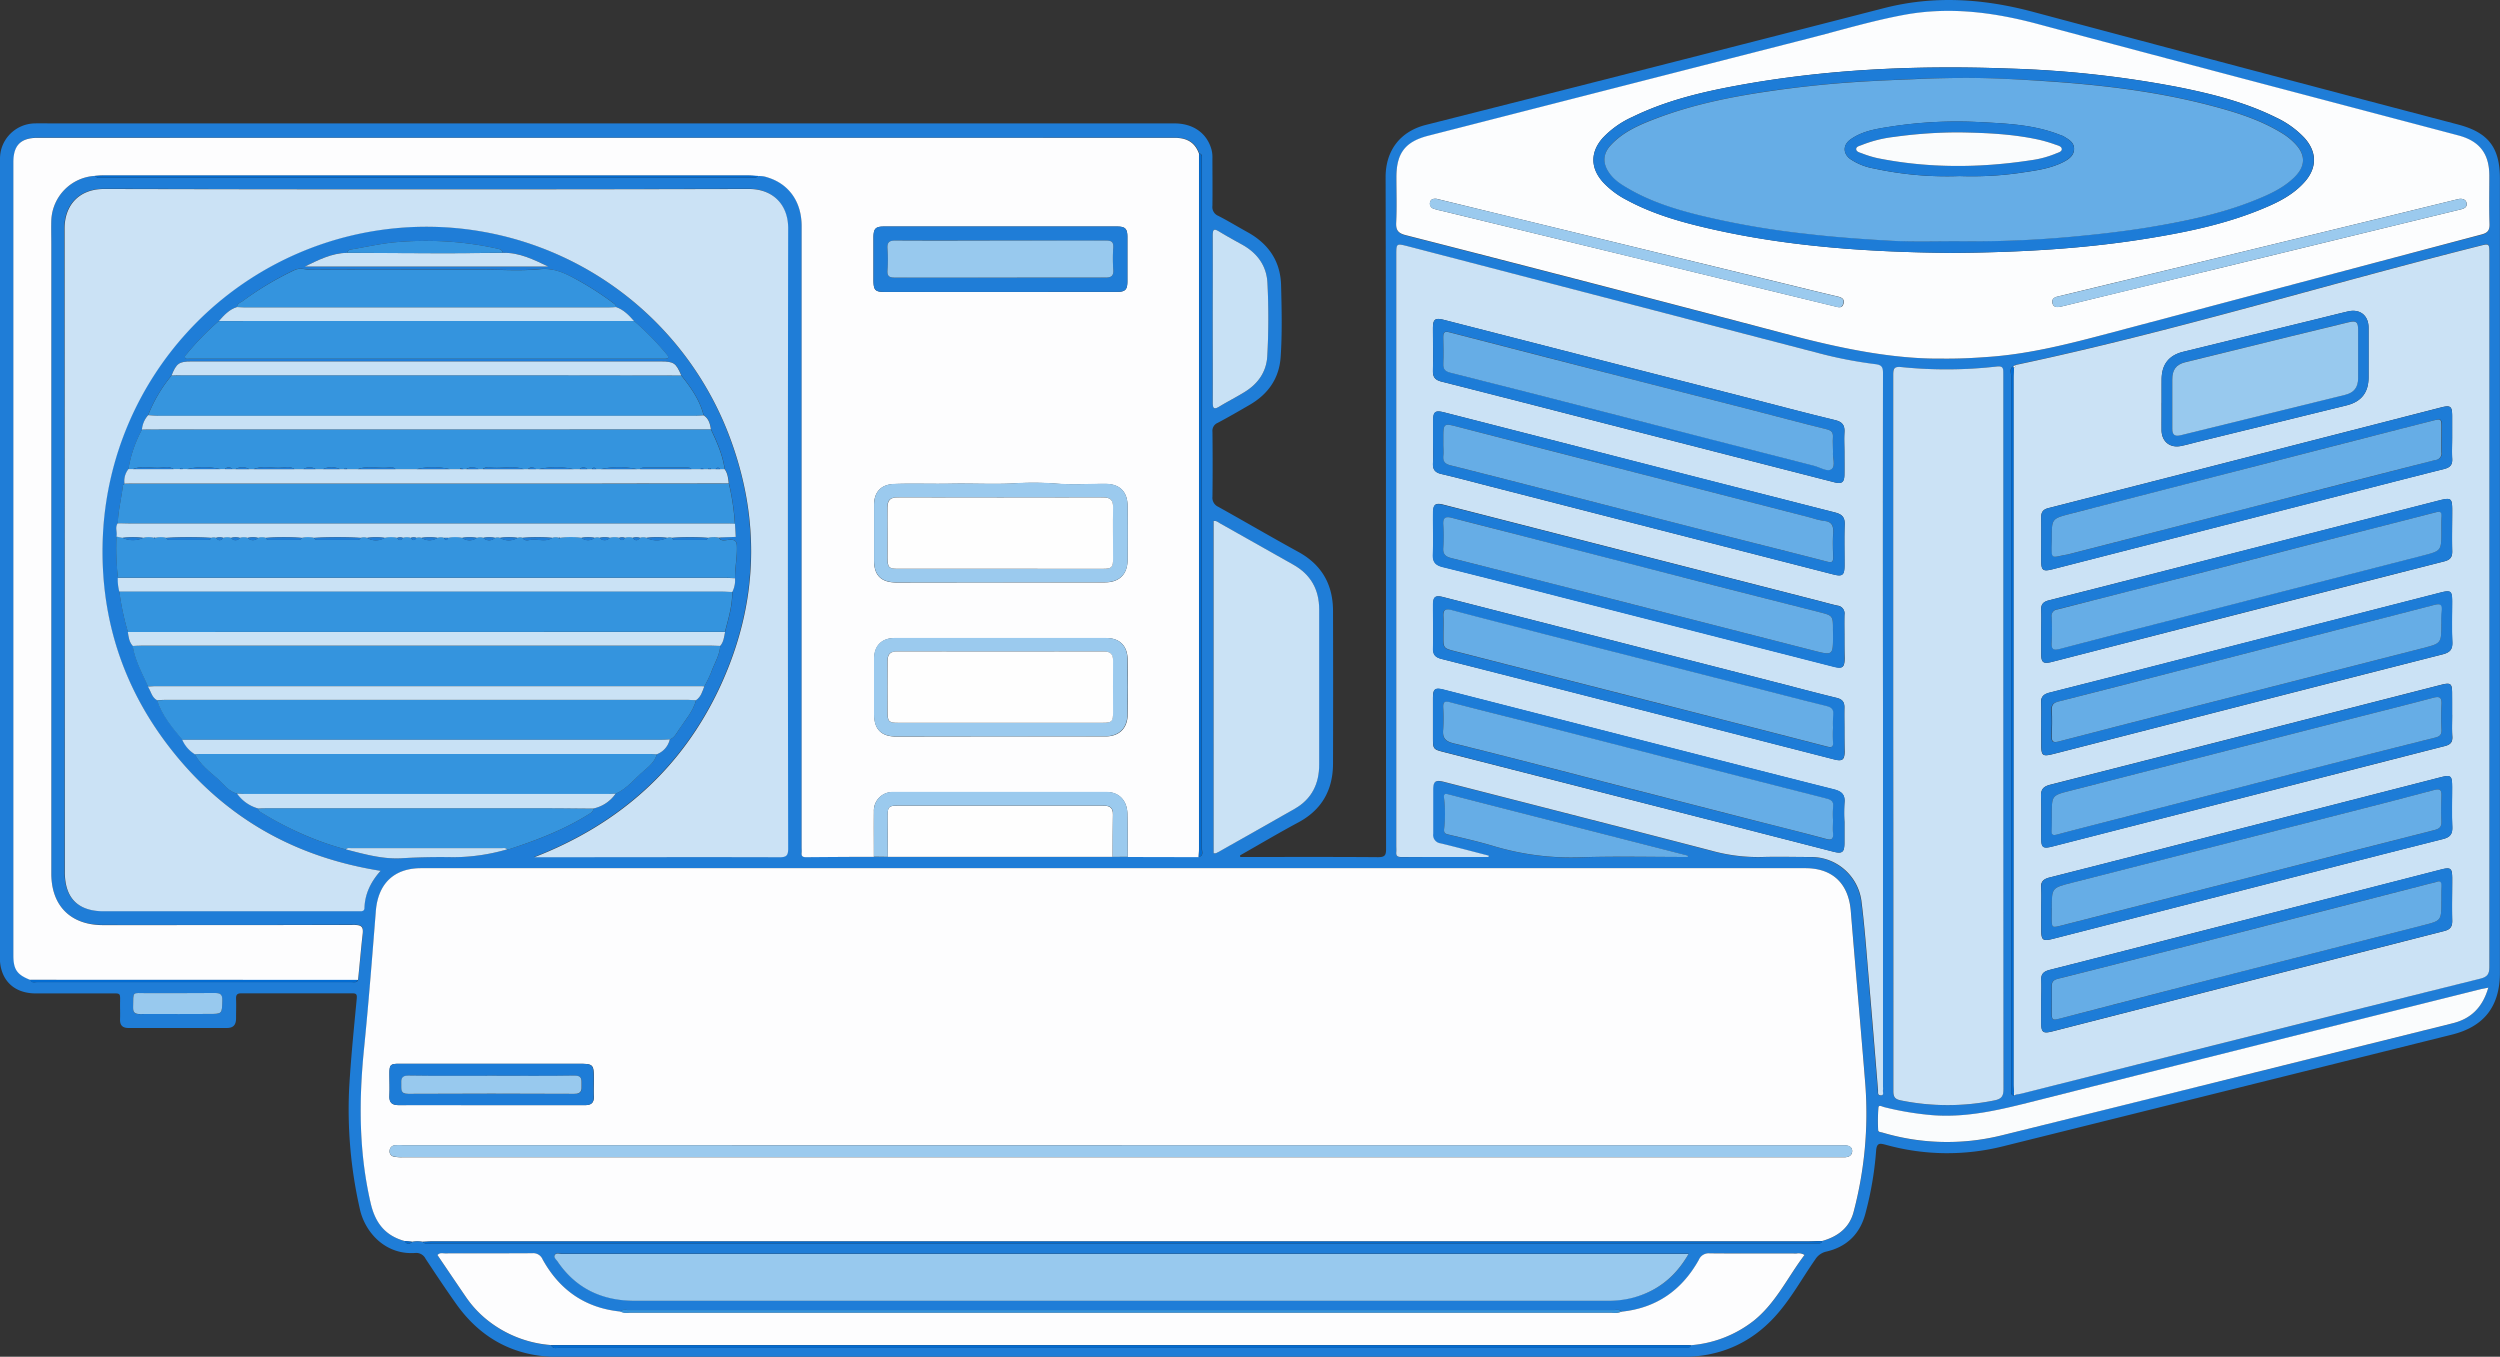 <svg xmlns="http://www.w3.org/2000/svg" viewBox="0 0 827.95 449.32"><rect x="0" y="0" width="827.95" height="449.32" fill="#333333" stroke="none"/><defs><style>.cls-1{fill:#1f7dd7;}.cls-2{fill:#fdfdfe;}.cls-3{fill:#cbe2f5;}.cls-4{fill:#fcfdfe;}.cls-5{fill:#98c9ee;}.cls-6{fill:#cae2f5;}.cls-7{fill:#3494de;}.cls-8{fill:#3695de;}.cls-9{fill:#fafcfd;}.cls-10{fill:#fefefe;}.cls-11{fill:#c8e1f5;}.cls-12{fill:#66ade6;}.cls-13{fill:#9bcaee;}.cls-14{fill:#036cd2;}.cls-15{fill:#1d7cd7;}</style></defs><title>Asset 1</title><g id="Layer_2" data-name="Layer 2"><g id="thermopompe_Image" data-name="thermopompe&#xA0;Image"><path class="cls-1" d="M410.74,283.82h2.13c14.5,0,29-.06,43.5.06,2.28,0,2.68-.64,2.67-2.76-.06-74.16,0-148.33-.15-222.49,0-8.83,4.88-15.13,13.35-17.27q76-19.21,151.9-38.72c16.48-4.2,32.78-3.09,49.1,1.27q70.41,18.83,140.91,37.35c9.92,2.63,13.77,7.58,13.77,17.9q0,131.49,0,263c0,11.08-5.2,17.84-15.93,20.5q-74.36,18.51-148.74,37a75.9,75.9,0,0,1-38.54-.48c-2.15-.58-3.23-.86-3.4,2.22a111.55,111.55,0,0,1-3.42,20.09c-1.69,6.89-6,11.36-13,13a5.78,5.78,0,0,0-3.68,2.56c-4.53,6.47-8.29,13.51-13.7,19.32-8.15,8.76-18.35,13-30.28,13q-186.24,0-372.48,0c-14.21,0-25.53-6-33.75-17.65-3.46-4.89-6.78-9.88-10.08-14.88a3.44,3.44,0,0,0-3.43-1.88c-10,.7-16.7-7-18.33-14.63a148.76,148.76,0,0,1-3.52-40.09c.58-9.86,1.57-19.7,2.51-29.54.14-1.46-.23-1.74-1.5-1.73q-18.37,0-36.75,0c-1.31,0-1.76.45-1.72,1.75.08,2.16,0,4.33,0,6.5s-.86,3.24-3.1,3.23q-16.25,0-32.5,0c-2,0-2.9-.9-2.82-2.91.06-1.58,0-3.17,0-4.75,0-4.24.54-3.78-3.66-3.79-8.08,0-16.17,0-24.25,0-7.39,0-11.91-4.57-11.91-12Q0,185.11,0,53.37a14.26,14.26,0,0,1,.24-3.22,11.74,11.74,0,0,1,11.2-9.28c2.08-.06,4.17,0,6.25,0H388.93c6.32,0,10.88,3.3,12.34,8.84a10.42,10.42,0,0,1,.26,2.72c0,5.25.07,10.5,0,15.75a3.14,3.14,0,0,0,1.95,3.31c3.26,1.67,6.38,3.58,9.59,5.35,7,3.84,11,9.62,11.2,17.64s.39,15.83-.14,23.73c-.48,7.13-4.16,12.31-10.24,15.85-3.52,2.05-7.06,4.09-10.65,6a2.83,2.83,0,0,0-1.7,2.93c.08,7.17.09,14.33,0,21.5a3.26,3.26,0,0,0,1.9,3.34c8.87,4.94,17.63,10.07,26.53,14.94,7.79,4.27,11.48,10.82,11.5,19.54q.07,25.25,0,50.5c0,8.69-3.61,15.32-11.46,19.54-6.52,3.5-12.89,7.28-19.32,10.93Zm256-162.49c-1.37.79-.7,2.11-.7,3.16Q666,242,666,359.42c0,.75,0,1.5,0,2.25a1,1,0,0,0,1,1.14l.58-.33c.73-.14,1.48-.24,2.2-.42q75.82-19,151.66-38c2.49-.62,3-1.65,3-4q-.09-118,0-236c0-3.53,0-3.49-3.38-2.64-51.26,12.89-101.82,28.47-153.57,39.41ZM115,83.74c-5.17.06-9.59,2.4-14.07,4.54h80.66c-4.82-2.29-9.57-4.7-15.06-4.54-.13-.93-.89-1.19-1.6-1.34a106.77,106.77,0,0,0-19.64-2.54,112.9,112.9,0,0,0-15.17.45c-4.53.49-9,1.49-13.43,2.25C116,82.66,115.1,82.71,115,83.74Zm-29.47,184c0,.7.44,1,1,1.3A110.76,110.76,0,0,0,101.92,277a98.67,98.67,0,0,0,12.62,4.31c6.11,1.56,12.29,3.32,18.6,2.91,5.64-.36,11.27-.44,16.9-.34a64.51,64.51,0,0,0,17.9-2.59,1.54,1.54,0,0,0,.49,0c9.53-3.05,18.81-6.66,27.28-12.1a1.57,1.57,0,0,0,.79-1.44,12,12,0,0,0,7.44-4.92c3.78-1.72,6.3-5,9.36-7.64,1.74-1.48,3.59-3,4.21-5.41a6.94,6.94,0,0,0,4.33-4.92c1.52-.58,2.21-2,3-3.22,2.07-3.15,4.66-6,5.69-9.77,1.63-1.1,2.09-2.91,2.76-4.59a46.25,46.25,0,0,0,2.24-4.61c1.05-2.91,2.8-5.58,3-8.78,1.16-1.32,1.28-3,1.6-4.62,1.14-4.37,2.49-8.7,2.4-13.3a8.52,8.52,0,0,0,.9-4.55c0-3.53.76-7,.62-10.57-.06-1.64-.6-2.07-2.17-2.12-1.28,0-2.81.83-3.86-.68.41,0,.82-.08,1.23-.1l4.41-.16-.25-4.35a79.66,79.66,0,0,0-2-13.35c-.2-1.65-.32-3.32-1.38-4.72-.64-4.7-2.53-9-4.55-13.2-.29-1.81-.69-3.57-2.42-4.63-1.27-5.08-4.23-9.21-7.4-13.22-1.75-4.15-2.45-4.62-6.76-4.62H63.32c-4,0-4.89.62-6.5,4.63a49.14,49.14,0,0,0-7.77,13.14,8.19,8.19,0,0,0-2,4.79,41.5,41.5,0,0,0-4.5,13.11,6.42,6.42,0,0,0-1.3,4.85c-.18.17-.49.31-.51.5-.48,4.2-1.58,8.32-1.71,12.57-1,1.39,0,3-.43,4.4a87.8,87.8,0,0,0,.48,13.7,15.49,15.49,0,0,0,.45,4.42,86.23,86.23,0,0,0,2.85,13.48c.22,1.66.42,3.33,1.63,4.64.71,4.84,3.15,9,5.05,13.43.91,1.56,1.18,3.53,3,4.52,1.65,5.09,5.07,9,8.36,13.07a10.53,10.53,0,0,0,4.16,4.83c1.78,3.45,4.85,5.76,7.65,8.2,2,1.73,3.54,4.2,6.38,4.85A12.72,12.72,0,0,0,85.52,267.76Zm283,16h5.06l23.49.05c1.62-.43,1-1.77,1-2.7q0-113.76,0-227.52c0-.58,0-1.17,0-1.75a1,1,0,0,0-.88-1c-1.37-3.8-4.09-5.23-8.1-5.23q-188.25.07-376.49,0c-5.62,0-8.06,2.44-8.06,8.06q0,131.37,0,262.74c0,4.62,1.23,6.38,5.57,8.07.34,1.19,1.33.79,2.08.79q52.15,0,104.3,0c.78,0,1.73.32,2.13-.77.51-5.12,1-10.24,1.55-15.36.26-2.26-.48-2.88-2.8-2.87q-41.6.13-83.21.05C23.37,306.37,17,300,17,289.3q0-104.2,0-208.4c0-2.67-.06-5.33,0-8A15.34,15.34,0,0,1,31.52,58.25c.67.95,1.68.56,2.54.57q107.21,0,214.42,0c.87,0,1.86.34,2.56-.55a8.22,8.22,0,0,1,3.18.45c7.13,2.17,11.29,8.08,11.29,16.1q0,102.81,0,205.61c0,.67.05,1.34,0,2-.1,1.11.4,1.43,1.45,1.42,7.49-.06,15-.09,22.48-.12l4.61.06ZM204,101.69a1.71,1.71,0,0,0-.76-1.23A101.53,101.53,0,0,0,192,93.12c-4.09-2.21-8-4.46-13.17-4-6.43.64-13,.15-19.48.15-18.83,0-37.65,0-56.48.06-1.76,0-3.42-.81-5.34.08A103,103,0,0,0,80.48,99.64c-.75.55-1.92.81-2,2.06-2.58.79-4.29,2.71-6,4.63a91.79,91.79,0,0,0-10.59,10.86c-.29.37-.85.68-.59,1.24s.86.36,1.33.39,1,0,1.5,0H218.44c.58,0,1.17,0,1.75,0,1.4,0,1.34-.59.57-1.5a97.1,97.1,0,0,0-10.79-11C208.29,104.38,206.53,102.57,204,101.69ZM560,445.51a38.76,38.76,0,0,0,20.85-8.12c7.38-5.91,11.24-14.45,16.82-21.78a3.69,3.69,0,0,0-2.67-.48c-9.57,0-19.14,0-28.71-.06a3.52,3.52,0,0,0-3.63,2.15c-5.59,10.06-14,16-25.61,17.17-.72-.86-1.7-.53-2.58-.53q-163.2,0-326.4,0c-.87,0-1.86-.33-2.57.54-11.67-1.17-20.17-7.12-25.78-17.27a3.34,3.34,0,0,0-3.44-2.05c-9.65.08-19.3,0-28.94.05-.76,0-1.64-.34-2.45.56,3.21,4.73,6.4,9.47,9.63,14.18a35.16,35.16,0,0,0,6.78,7.27,38.33,38.33,0,0,0,21.24,8.36c.7,1.5,2.06.78,3.08.78q185.65.06,371.29,0h2A1,1,0,0,0,560,445.51ZM140,411.27c1,1.05,2.2.54,3.3.54q228.27,0,456.54,0l2.5,0a1.07,1.07,0,0,0,1.12-.79c5.15-1.44,9.1-4.36,10.46-9.7a127.57,127.57,0,0,0,3.89-41.86c-1.54-19.26-3.28-38.5-4.84-57.76-.73-9.06-6-14.16-15.07-14.16H139.52c-9,0-14.31,5.14-15,14.19-1.21,15.28-2.4,30.56-3.93,45.8-1.71,17.1-1.7,34,2.21,50.92,1.51,6.54,4.8,10.79,11.25,12.57.7,1.23,1.55,1.05,2.46.26A7.84,7.84,0,0,1,140,411.27Zm-14-122.86c-27.65-4.41-50.41-17-68-38.51s-25.58-46.52-23.94-74.3a107.26,107.26,0,0,1,207.2-31.71c10.72,28,9.79,56.06-2.82,83.3s-33.66,45.77-61.62,56.65h1.2c26.66,0,53.33,0,80,0,2.25,0,2.9-.51,2.9-2.84q-.1-102.74,0-205.48c0-7.84-5.08-13-13-13q-106.74.24-213.48,0c-8.36,0-13.16,5.38-13.15,13.05q.2,106.61.08,213.23c0,8.56,4.37,12.93,12.9,12.93h85c.76,0,1.29-.24,1.32-1.11C120.87,296,122.79,292,126.05,288.4ZM643,118.77c6.49.06,11.4-.25,16.3-.63,13.44-1,26.41-4.37,39.37-7.82Q760.2,93.95,821.78,77.76c2-.54,2.79-1.3,2.71-3.48-.18-5.33-.05-10.66-.06-16,0-7.33-3.24-11.49-10.27-13.35C767.58,32.62,721,20.41,674.46,7.93c-14.35-3.85-28.73-5.67-43.44-3-11,2-21.67,5.21-32.47,8q-62.76,16-125.48,32.09c-7.68,2-10.61,5.79-10.61,13.76,0,5,.17,10-.07,15-.13,2.56.64,3.54,3.13,4.18Q529.23,94.29,592.87,111C609.85,115.43,626.92,118.91,643,118.77ZM493,283.82l-.07-.41c-5.31-1.37-10.6-2.78-15.93-4.07a2.76,2.76,0,0,1-2.45-3.14c.07-4.92,0-9.83,0-14.75,0-2.64.81-3.17,3.46-2.49,29.6,7.6,59.2,15.14,88.77,22.84a57.45,57.45,0,0,0,16.75,2.07c5.33-.2,10.66-.06,16,0a16.8,16.8,0,0,1,16.82,14.47c1.09,8.56,1.7,17.18,2.44,25.78,1.06,12.32,2.05,24.65,3.07,37,.06.73-.12,1.72.94,1.69s.55-1.13.7-1.76a4.33,4.33,0,0,0,0-1q0-62,0-124,0-56.24,0-112.49c0-2-.46-2.66-2.49-2.91A142.29,142.29,0,0,1,602.5,117L466.16,81.57c-3.71-1-3.71-1-3.71,3q0,97.74,0,195.48c0,.75.05,1.5,0,2.25-.1,1.2.4,1.58,1.58,1.57C473.69,283.8,483.35,283.82,493,283.82ZM627,242.6q0,59.36,0,118.72c0,1.95.52,2.72,2.48,3.12a77.67,77.67,0,0,0,31,0c2.31-.46,3-1.32,3-3.74q-.13-69.85-.06-139.71,0-48.61,0-97.22c0-1.58.08-2.65-2.18-2.38a146.62,146.62,0,0,1-31.42.2c-2.39-.23-2.86.22-2.86,2.55Q627.08,183.37,627,242.6ZM559.26,415.21H352.51q-83.23,0-166.46,0c-.79,0-1.87-.43-2.32.35s.49,1.5.93,2.15c6.11,9,14.84,13,25.53,13q161.08,0,322.16,0a32.24,32.24,0,0,0,8.41-1C548.78,427.65,554.83,423,559.26,415.21ZM401.92,282.56c.69.23,1.09-.15,1.51-.38,8.48-4.78,17-9.54,25.42-14.39,5.57-3.2,8-8.22,8-14.54q0-25.73,0-51.46c0-6.54-2.77-11.52-8.53-14.77q-12.18-6.86-24.36-13.74c-.62-.35-1.19-1-2.08-.73Zm422.15,44.52c-1.12.24-1.76.35-2.4.51q-73.76,18.49-147.51,37c-11.25,2.84-22.44,5.68-34.21,4.76a99.3,99.3,0,0,1-16-2.67c-.62-.15-1.77-.92-1.88.13a56.08,56.08,0,0,0-.09,7.48c0,.69.87.67,1.4.82a75.15,75.15,0,0,0,39.21,1q40.08-10,80.18-19.9,34.76-8.64,69.51-17.3C818.42,337.36,822.23,333.53,824.08,327.08ZM401.63,105.63c0,9.24,0,18.48,0,27.73,0,2,.46,2.34,2.19,1.29,2.77-1.69,5.68-3.14,8.44-4.86,4.35-2.71,7.11-6.57,7.43-11.77a230.68,230.68,0,0,0,.06-24.21c-.25-5.65-3.24-9.85-8.15-12.65-2.6-1.49-5.25-2.89-7.81-4.45-1.6-1-2.19-1-2.17,1.2C401.68,87.15,401.63,96.39,401.63,105.63ZM559,283.82l0-.42-41.43-10.6c-12.54-3.21-25.08-6.39-37.61-9.64-1.48-.38-1.91-.34-1.68,1.41a43.77,43.77,0,0,1,0,10c-.12,1.24.25,1.57,1.34,1.83,5,1.21,10,2.33,14.95,3.81a89.1,89.1,0,0,0,29,3.74C535.33,283.53,547.16,283.82,559,283.82Zm-500.08,52H69.11c4.51,0,4.4,0,4.51-4.45.05-2-.63-2.51-2.55-2.49-7.47.1-15,0-22.43.05-5.08,0-4.44-.88-4.57,4.7,0,1.81.68,2.26,2.36,2.22C50.59,335.76,54.74,335.83,58.9,335.83Z"></path><path class="cls-2" d="M134,411c-6.45-1.78-9.74-6-11.25-12.57-3.91-16.88-3.92-33.82-2.21-50.92,1.53-15.25,2.72-30.53,3.93-45.8.72-9.05,6-14.19,15-14.19h458.4c9.06,0,14.33,5.1,15.07,14.16,1.56,19.26,3.3,38.5,4.84,57.76a127.57,127.57,0,0,1-3.89,41.86c-1.36,5.34-5.31,8.26-10.46,9.7-1.5,0-3,.12-4.49.12H143.5c-1.16,0-2.33.08-3.49.12a7.84,7.84,0,0,0-3.52,0ZM371.54,379.3H133.34a24.15,24.15,0,0,0-2.5,0,1.88,1.88,0,0,0-1.8,1.77,1.74,1.74,0,0,0,1.55,2,12.48,12.48,0,0,0,2.72.2H609c.67,0,1.33,0,2,0,1.31-.07,2.37-.66,2.41-2s-1.07-1.92-2.38-1.93H371.54ZM162.68,366c10.33,0,20.65,0,31,0,2.14,0,3.08-.77,3-2.94-.1-1.74,0-3.5,0-5.25,0-5.51,0-5.51-5.6-5.51H132.28c-3,0-3.29.31-3.3,3.3,0,2.42.11,4.84,0,7.24s.92,3.18,3.25,3.16C142.36,365.94,152.52,366,162.68,366Z"></path><path class="cls-2" d="M31.52,58.25A15.34,15.34,0,0,0,17,72.91c-.08,2.66,0,5.33,0,8q0,104.2,0,208.4c0,10.68,6.4,17.06,17.11,17.07q41.6,0,83.21-.05c2.32,0,3.06.61,2.8,2.87-.59,5.11-1,10.24-1.55,15.36L10,324.52c-4.34-1.69-5.57-3.45-5.57-8.07q0-131.37,0-262.74c0-5.62,2.44-8.06,8.06-8.06q188.25,0,376.49,0c4,0,6.73,1.43,8.1,5.23,0,1.16,0,2.33,0,3.49q0,113.38,0,226.76c0,.91-.07,1.82-.11,2.74l-23.49-.05c0-4.74,0-9.49-.1-14.23-.08-4.4-2.76-7.26-6.85-7.26q-35.34,0-70.68,0a6.18,6.18,0,0,0-6.44,6.44c-.05,5,0,10,0,15-7.49,0-15,.06-22.48.12-1.05,0-1.56-.31-1.45-1.42.06-.66,0-1.33,0-2q0-102.81,0-205.61c0-8-4.17-13.92-11.29-16.1a8.22,8.22,0,0,0-3.18-.45c-1,0-2-.14-3-.14H34.26C33.34,58.12,32.43,58.2,31.52,58.25ZM331.21,192.87h34.73c4.72,0,7.44-2.65,7.49-7.38.06-6,.08-12,0-18-.07-4.72-2.68-7.21-7.37-7.23-5.62,0-11.28.38-16.85-.13a101.72,101.72,0,0,0-13.89,0c-6.81.31-13.6-.07-20.4.07-6.26.13-12.53-.13-18.79.1-4.3.16-6.65,2.6-6.67,7q0,9.12,0,18.24c0,5.08,2.36,7.38,7.53,7.38Zm.07-96.19q19.23,0,38.47,0c2.89,0,3.6-.68,3.62-3.48q0-7.37,0-14.74c0-2.7-.73-3.43-3.41-3.43q-38.59,0-77.19,0c-2.81,0-3.47.71-3.49,3.6,0,4.66,0,9.33,0,14,0,3.54.52,4.07,4,4.07Zm-.13,147.21q17.49,0,35,0c4.43,0,7.22-2.62,7.3-7.07q.16-9.24,0-18.49c-.08-4.48-2.71-7-7-7q-35.1,0-70.2,0c-4.15,0-6.7,2.54-6.72,6.67,0,6.25,0,12.49,0,18.74,0,4.8,2.4,7.19,7.22,7.19Q313.91,243.9,331.15,243.88Z"></path><path class="cls-3" d="M667.48,120.89c51.76-10.94,102.32-26.53,153.57-39.41,3.39-.85,3.38-.89,3.38,2.64q0,118,0,236c0,2.35-.51,3.37-3,4q-75.86,18.89-151.66,38c-.72.18-1.47.28-2.2.42l-.65-.67c0-.91-.13-1.82-.13-2.73q0-117.13,0-234.26c0-1,.09-2,.14-3A1,1,0,0,0,667.48,120.89Zm144.63,24q0-3.5,0-7c0-3.4-.5-3.78-3.84-2.92l-36.52,9.39q-46.69,12-93.39,23.92c-1.82.46-2.39,1.4-2.36,3.18.08,4.66,0,9.33,0,14,0,3.53.54,3.92,4,3l86.61-22.2c14.27-3.66,28.54-7.35,42.83-10.95,2-.49,2.81-1.37,2.68-3.44C812,149.56,812.11,147.22,812.11,144.89ZM676,209.34c0,2.42,0,4.83,0,7.25,0,2.85.71,3.34,3.52,2.62l19.11-4.91q55.39-14.21,110.8-28.37c2-.51,2.75-1.36,2.7-3.41-.12-4.5,0-9,0-13.5,0-4-.36-4.3-4.36-3.28l-80.31,20.6Q703,192.6,678.56,198.82c-1.85.47-2.68,1.32-2.57,3.27C676.12,204.51,676,206.93,676,209.34Zm0,91.6c0,2.33,0,4.67,0,7,0,3.43.53,3.84,3.81,3l71.85-18.41c19.11-4.9,38.21-9.84,57.35-14.64,2.42-.61,3.24-1.64,3.13-4.1-.19-4.32-.05-8.66-.05-13,0-4-.34-4.27-4.13-3.29l-69.67,17.88c-19.84,5.09-39.66,10.21-59.52,15.23-2.08.53-3,1.43-2.81,3.59S676,298.69,676,300.94Zm0-61q0,1.62,0,3.25t0,3.25c0,3.92.38,4.2,4.22,3.22l53.94-13.84q37.37-9.58,74.76-19.1c2.31-.58,3.35-1.51,3.23-4.06-.22-4.49-.06-9-.06-13.49,0-3.44-.46-3.79-3.83-2.92l-83.45,21.4q-23,5.89-46,11.73c-2,.51-3,1.38-2.86,3.58S676,237.59,676,239.92Zm136.09-3.19c0-2.42,0-4.83,0-7.25,0-3.12-.5-3.5-3.57-2.72l-47.18,12.08q-41.13,10.54-82.27,21c-2.22.56-3.22,1.46-3.12,3.89.18,4.58,0,9.16.06,13.75,0,3.22.55,3.64,3.75,2.82L757,260.57c17.58-4.51,35.15-9,52.74-13.51,1.77-.45,2.53-1.23,2.44-3.08C812,241.57,812.11,239.15,812.11,236.73ZM676,331.8c0,2.25,0,4.5,0,6.75,0,3.41.56,3.85,3.83,3l30.48-7.81q49.59-12.72,99.18-25.4c2-.51,2.69-1.45,2.64-3.47-.12-4.58,0-9.16,0-13.75,0-3.64-.43-4-3.89-3.09l-70.39,18.07c-19.67,5-39.34,10.13-59,15.1-2.09.53-3,1.42-2.81,3.59C676.14,327.13,676,329.47,676,331.8Zm39.86-198.42q0,2.25,0,4.5c0,1.58,0,3.17,0,4.75.13,3.66,2.8,5.79,6.4,5.08,1.88-.37,3.72-.92,5.58-1.37l49.22-12.07c4.94-1.21,7.34-4.24,7.35-9.28,0-5.5,0-11,0-16.49,0-4.06-2.88-6.28-6.81-5.36-3.65.85-7.27,1.79-10.91,2.68L723.07,116.5c-4.78,1.17-7.15,4.2-7.18,9.14C715.87,128.22,715.88,130.8,715.88,133.38Z"></path><path class="cls-3" d="M126.05,288.4c-3.26,3.65-5.18,7.61-5.35,12.29,0,.87-.56,1.12-1.32,1.11h-85c-8.54,0-12.9-4.37-12.9-12.93q0-106.61-.08-213.23c0-7.67,4.78-13.07,13.15-13.05q106.74.25,213.48,0c7.91,0,13,5.12,13,13q-.18,102.74,0,205.48c0,2.33-.65,2.85-2.9,2.84-26.66-.08-53.33,0-80,0h-1.2c28-10.88,49-29.37,61.62-56.65s13.54-55.27,2.82-83.3a107.26,107.26,0,0,0-207.2,31.71c-1.64,27.78,6.31,52.73,23.94,74.3S98.4,284,126.05,288.4Z"></path><path class="cls-4" d="M643,118.77c-16.07.14-33.14-3.33-50.12-7.81Q529.26,94.17,465.52,77.87c-2.49-.64-3.26-1.62-3.13-4.18.25-5,.07-10,.07-15,0-8,2.93-11.8,10.61-13.76q62.74-16.06,125.48-32.09c10.8-2.75,21.49-6,32.47-8,14.71-2.63,29.09-.81,43.44,3,46.52,12.48,93.12,24.69,139.69,37,7,1.86,10.26,6,10.27,13.35,0,5.33-.12,10.67.06,16,.07,2.18-.67,2.94-2.71,3.48Q760.2,94,698.67,110.32c-13,3.45-25.93,6.79-39.37,7.82C654.39,118.51,649.49,118.83,643,118.77Zm2.84-35c23.12-.16,45-1.38,66.65-5,12.92-2.14,25.69-4.87,37.8-10.05,4.77-2,9.35-4.44,12.89-8.38,4.27-4.75,4.23-10.06-.07-14.77a30.91,30.91,0,0,0-9.3-6.65c-10.31-5.13-21.38-7.87-32.58-10.11a351.88,351.88,0,0,0-56.08-6.12c-30.23-1.12-60.31.18-90.1,5.69-11.8,2.18-23.46,5-34.34,10.32a30.92,30.92,0,0,0-9.92,7c-4.14,4.68-4.11,9.93.07,14.6a28.32,28.32,0,0,0,7.74,5.85c8.72,4.75,18.17,7.41,27.76,9.6C592.9,81.84,619.89,83.48,645.83,83.76ZM814.72,65.83c-.26.05-.67.12-1.07.22l-20.82,5.11Q760.76,79,728.67,86.79c-15.42,3.74-30.85,7.44-46.26,11.19-1.23.3-3,.5-2.7,2.29s1.94,1.49,3.42,1.13Q708.55,95.19,734,89.06q32.33-7.86,64.65-15.75l16.46-4c1.06-.26,2-.76,1.78-2C816.73,66.29,815.93,65.82,814.72,65.83Zm-339,0c-1-.06-1.81.09-2.08,1.09a1.72,1.72,0,0,0,1.17,2.19,20.77,20.77,0,0,0,2.65.7l69.21,16.82q30.5,7.41,61,14.83c1.19.29,2.41.75,2.86-.86s-.64-2.09-2-2.42c-6.22-1.46-12.43-3-18.64-4.52L492.77,70Z"></path><path class="cls-3" d="M493,283.82c-9.66,0-19.33,0-29,0-1.18,0-1.68-.37-1.58-1.57.06-.74,0-1.5,0-2.25q0-97.74,0-195.48c0-3.94,0-3.93,3.71-3L602.5,117a142.29,142.29,0,0,0,18.62,3.6c2,.25,2.49.94,2.49,2.91q-.09,56.24,0,112.49,0,62,0,124a4.33,4.33,0,0,1,0,1c-.15.63.5,1.72-.7,1.76s-.88-1-.94-1.69c-1-12.33-2-24.65-3.07-37-.74-8.6-1.35-17.22-2.44-25.78a16.8,16.8,0,0,0-16.82-14.47c-5.33,0-10.67-.16-16,0a57.45,57.45,0,0,1-16.75-2.07c-29.57-7.7-59.18-15.24-88.77-22.84-2.64-.68-3.44-.15-3.46,2.49,0,4.92,0,9.83,0,14.75a2.76,2.76,0,0,0,2.45,3.14c5.33,1.29,10.62,2.71,15.93,4.07ZM610.83,149.76c0-2.17-.13-4.34,0-6.49.18-2.41-.64-3.55-3.12-4.15-10.11-2.44-20.16-5.12-30.24-7.71l-99.38-25.5c-2.78-.71-3.51-.16-3.53,2.66,0,4.75.07,9.5,0,14.24-.05,2.16.8,3.05,2.87,3.58,18.07,4.56,36.12,9.23,54.17,13.86l75.93,19.47c2.44.63,3.25,0,3.3-2.47S610.83,152.26,610.83,149.76Zm0,122.47a57.27,57.27,0,0,1,0-6.24c.31-2.84-.94-3.91-3.58-4.57-19.61-4.92-39.19-10-58.77-15l-70.36-18c-2.92-.75-3.55-.24-3.56,2.83,0,4.25,0,8.49,0,12.74s0,4.16,4,5.18L571.92,273l35.3,9.06c2.9.74,3.59.19,3.61-2.85C610.84,276.9,610.83,274.57,610.83,272.23Zm0-61.18c0-2.5-.06-5,0-7.49a2.59,2.59,0,0,0-2.32-3c-2.11-.47-4.19-1.07-6.29-1.61L478,167.12c-2.59-.66-3.34-.08-3.35,2.63,0,4.58.14,9.17-.06,13.74-.12,2.59.83,3.67,3.3,4.28,13.17,3.26,26.29,6.66,39.43,10l90,23c2.94.75,3.57.26,3.6-2.8C610.85,215.72,610.83,213.39,610.83,211.05Zm0,30.63c0-2.42-.06-4.83,0-7.24.06-1.88-.62-2.84-2.55-3.31-7.44-1.81-14.83-3.8-22.25-5.7L478,197.75c-2.63-.67-3.34-.14-3.36,2.57,0,4.83.08,9.66,0,14.49-.05,2.11.89,2.93,2.78,3.41q36.77,9.35,73.53,18.78l56.58,14.51c2.63.67,3.35.12,3.39-2.58C610.86,246.52,610.83,244.1,610.83,241.69ZM474.59,146.32c0,2.33.11,4.67,0,7-.13,2.11.62,3.16,2.75,3.66,5.43,1.26,10.81,2.72,16.21,4.11l113.63,29.15c3,.78,3.67.25,3.68-3,0-4.5-.13-9,.05-13.49.1-2.51-.91-3.45-3.26-4.05Q562.27,158.19,517,146.49l-38.69-9.91c-3-.76-3.65-.24-3.67,2.75C474.58,141.66,474.59,144,474.59,146.32Z"></path><path class="cls-3" d="M627,242.6q0-59.23,0-118.47c0-2.33.47-2.78,2.86-2.55a146.62,146.62,0,0,0,31.42-.2c2.26-.27,2.18.8,2.18,2.38q0,48.61,0,97.22,0,69.85.06,139.71c0,2.42-.71,3.28-3,3.74a77.67,77.67,0,0,1-31,0c-2-.4-2.48-1.17-2.48-3.12Q627.07,302,627,242.6Z"></path><path class="cls-2" d="M537,434.4c11.57-1.2,20-7.11,25.61-17.17a3.52,3.52,0,0,1,3.63-2.15c9.57.1,19.14,0,28.71.06a3.69,3.69,0,0,1,2.67.48c-5.57,7.32-9.44,15.87-16.82,21.78A38.76,38.76,0,0,1,560,445.51c-.25,0-.5-.05-.75-.05l-296.72,0-80,0a38.33,38.33,0,0,1-21.24-8.36,35.16,35.16,0,0,1-6.78-7.27c-3.23-4.71-6.42-9.45-9.63-14.18.81-.9,1.69-.56,2.45-.56,9.65,0,19.3,0,28.94-.05a3.34,3.34,0,0,1,3.44,2.05c5.61,10.15,14.11,16.1,25.78,17.27a5.73,5.73,0,0,0,2.94.33q162.71,0,325.42,0A6.42,6.42,0,0,0,537,434.4Z"></path><path class="cls-5" d="M559.26,415.21c-4.43,7.75-10.48,12.43-18.5,14.59a32.24,32.24,0,0,1-8.41,1q-161.08,0-322.16,0c-10.69,0-19.42-4-25.53-13-.43-.64-1.4-1.34-.93-2.15s1.53-.35,2.32-.35q83.23,0,166.46,0H559.26Z"></path><path class="cls-6" d="M401.92,282.56v-110c.9-.23,1.46.38,2.08.73q12.19,6.85,24.36,13.74c5.76,3.25,8.52,8.23,8.53,14.77q0,25.73,0,51.46c0,6.31-2.46,11.34-8,14.54-8.45,4.85-16.94,9.6-25.42,14.39C403,282.41,402.61,282.79,401.92,282.56Z"></path><path class="cls-7" d="M42.35,209.3a86.34,86.34,0,0,1-2.84-13.48c1,0,2,0,3,0H239c1.16,0,2.32.09,3.48.14.09,4.59-1.26,8.93-2.4,13.3Z"></path><path class="cls-8" d="M241.37,160.12a79.64,79.64,0,0,1,2,13.35c-.92,0-1.83-.07-2.75-.07H44c-1.66,0-3.33-.05-5-.08.14-4.25,1.23-8.37,1.71-12.57,0-.18.33-.33.51-.5,1,0,2-.06,3-.06H193.14Q217.25,160.18,241.37,160.12Z"></path><path class="cls-7" d="M238,178.08c1,1.51,2.58.64,3.86.68,1.57,0,2.11.48,2.17,2.12.14,3.56-.64,7-.62,10.57-.91,0-1.83-.09-2.74-.09H70.28q-15.62,0-31.23,0a87.82,87.82,0,0,1-.48-13.7l2,.43a8,8,0,0,0,6.89,0,6.74,6.74,0,0,1,3.6,0l.13.37.29-.37a6.74,6.74,0,0,1,3.6,0c.17.6.63.68,1.15.68H68.79c.53,0,1-.09,1.15-.68a2,2,0,0,1,1.61,0q1.2,1.6,2.39,0a3.94,3.94,0,0,1,2.61,0,1.7,1.7,0,0,0,2.89,0,4,4,0,0,1,2.61,0,2.2,2.2,0,0,0,3.39,0,4,4,0,0,1,2.61,0c.21.74.82.68,1.39.68h9.1c.58,0,1.18.06,1.39-.68a8.64,8.64,0,0,1,4.11,0c.17.6.63.68,1.15.68h13.08c.53,0,1-.09,1.15-.68a2.85,2.85,0,0,1,2.11,0,5.54,5.54,0,0,0,5.89,0,8.63,8.63,0,0,1,4.11,0q.95,1.49,1.89,0a3.92,3.92,0,0,1,2.61,0q.94,1.49,1.89,0a2,2,0,0,1,1.61,0,4.86,4.86,0,0,0,5.39,0,2.83,2.83,0,0,1,2.11,0q.7,1.49,1.4,0a10.57,10.57,0,0,1,4.61,0,4,4,0,0,0,4.89,0,2.84,2.84,0,0,1,2.11,0,2.69,2.69,0,0,0,3.89,0,2,2,0,0,1,1.61,0,5.54,5.54,0,0,0,5.89,0,2,2,0,0,1,1.61,0c.79,1.33,2.11.7,3.1.62,2.26-.18,4.65.85,6.79-.62a2.8,2.8,0,0,1,2.1,0l.13.37.29-.37a24.19,24.19,0,0,1,7.1,0,3.41,3.41,0,0,0,4.39,0,2,2,0,0,1,1.61,0,2.2,2.2,0,0,0,3.39,0,5.26,5.26,0,0,1,3.11,0q.95,1.49,1.89,0a3.92,3.92,0,0,1,2.61,0q1.19,1.61,2.39,0a2.83,2.83,0,0,1,2.11,0,7.43,7.43,0,0,0,6.89,0,2,2,0,0,1,1.61,0c.21.74.82.68,1.39.68h9.1c.58,0,1.18.06,1.39-.68A7.66,7.66,0,0,1,238,178.08Z"></path><path class="cls-7" d="M238.52,213.92c-.2,3.2-2,5.87-3,8.78a46.23,46.23,0,0,1-2.24,4.61c-.42,0-.83-.06-1.25-.06H51c-.66,0-1.33.08-2,.12-1.9-4.39-4.34-8.59-5.05-13.43.91,0,1.83-.12,2.74-.12H235.78C236.7,213.82,237.61,213.89,238.52,213.92Z"></path><path class="cls-7" d="M235.43,142.2c2,4.23,3.91,8.5,4.55,13.2l-1.46,0q-.77-1-1.54,0h-1.46q-.52-.82-1,0H233q-.52-.82-1,0h-3c-.39-.55-1-.54-1.57-.54H213.55c-.58,0-1.17,0-1.57.54H211a27.61,27.61,0,0,0-12.05,0h-1.45q-.77-1-1.55,0h-1.45a1.66,1.66,0,0,0-2.55,0h-2a25.72,25.72,0,0,0-11.55,0h-1a1.66,1.66,0,0,0-2.55,0h-1.45c-3.28-1.22-6.67-.28-10-.49-1.16-.07-2.49-.52-3.55.49h-1.45a3.62,3.62,0,0,0-4.05,0h-1q-.52-.82-1,0H149a23.27,23.27,0,0,0-11.05,0H131c-.8-.9-1.87-.57-2.8-.51-3.25.23-6.56-.7-9.75.5H115q-.52-.82-1,0h-1.45a6.25,6.25,0,0,0-5.55,0h-2.45a3.62,3.62,0,0,0-4.05,0H97.53c-1.5-1.07-3.21-.55-4.79-.48-2.92.13-5.91-.73-8.76.48H82.53a4.35,4.35,0,0,0-4.55,0H77a1.66,1.66,0,0,0-2.55,0H73a23.27,23.27,0,0,0-11.05,0H60.53q-.52-.82-1,0h-2c-1.5-1.07-3.21-.55-4.79-.48-2.92.13-5.91-.72-8.76.48l-1.46,0A41.5,41.5,0,0,1,47,142.28c1.67,0,3.33-.06,5-.06Z"></path><path class="cls-8" d="M49.06,137.49a49.11,49.11,0,0,1,7.77-13.14c1.08,0,2.16-.06,3.25-.06H179.43q23.1,0,46.19.06c3.17,4,6.13,8.14,7.4,13.22-.91.05-1.82.15-2.74.15H52.54C51.38,137.71,50.22,137.57,49.06,137.49Z"></path><path class="cls-7" d="M230.52,231.9c-1,3.76-3.62,6.62-5.69,9.77-.79,1.2-1.48,2.64-3,3.22-.91,0-1.82.12-2.73.12H171.93L60.35,245c-3.3-4-6.72-8-8.36-13.07.91,0,1.82-.12,2.74-.12H227.79C228.7,231.78,229.61,231.86,230.52,231.9Z"></path><path class="cls-7" d="M210,106.31a97.1,97.1,0,0,1,10.79,11c.77.9.82,1.46-.57,1.5-.58,0-1.17,0-1.75,0H64.12c-.5,0-1,0-1.5,0s-1.08.18-1.33-.39.3-.87.59-1.24a91.78,91.78,0,0,1,10.6-10.86Z"></path><path class="cls-7" d="M78.55,262.84c-2.85-.65-4.4-3.12-6.38-4.85-2.8-2.44-5.88-4.75-7.65-8.2.66,0,1.33-.08,2-.08h149c.66,0,1.33.06,2,.1-.62,2.41-2.48,3.93-4.21,5.41-3.06,2.61-5.58,5.91-9.36,7.64-.75,0-1.5.09-2.24.09H80.79C80,262.94,79.29,262.87,78.55,262.84Z"></path><path class="cls-9" d="M824.08,327.08c-1.85,6.45-5.65,10.28-11.77,11.8q-34.76,8.65-69.51,17.3-40.09,10-80.18,19.9a75.15,75.15,0,0,1-39.21-1c-.53-.15-1.38-.12-1.4-.82a56.08,56.08,0,0,1,.09-7.48c.11-1,1.26-.28,1.88-.13a99.3,99.3,0,0,0,16,2.67c11.77.92,23-1.93,34.21-4.76q73.73-18.59,147.51-37C822.31,327.43,823,327.32,824.08,327.08Z"></path><path class="cls-7" d="M78.48,101.69c.08-1.25,1.25-1.51,2-2.06A103,103,0,0,1,97.56,89.45c1.92-.89,3.58-.07,5.34-.08,18.83-.09,37.65-.06,56.48-.06,6.5,0,13,.49,19.48-.15,5.19-.51,9.09,1.74,13.17,4a101.53,101.53,0,0,1,11.25,7.35,1.71,1.71,0,0,1,.76,1.23c-.75,0-1.49.13-2.24.13H80.72C80,101.82,79.23,101.74,78.48,101.69Z"></path><path class="cls-10" d="M368.48,283.78H294c0-4.5-.07-9-.07-13.49,0-3.07.41-3.49,3.45-3.49h24.25c14.5,0,29,0,43.49,0,2.19,0,3.52.5,3.45,3C368.48,274.45,368.51,279.12,368.48,283.78Z"></path><path class="cls-8" d="M196.49,267.77a1.57,1.57,0,0,1-.79,1.44c-8.47,5.43-17.75,9-27.28,12.1a1.54,1.54,0,0,1-.49,0c-.51-.62-1.22-.41-1.86-.41H116.39c-.64,0-1.35-.22-1.85.42A98.67,98.67,0,0,1,101.92,277a110.76,110.76,0,0,1-15.44-7.94c-.52-.31-1-.61-1-1.3.83,0,1.66-.09,2.49-.09H182.5C187.17,267.67,191.83,267.74,196.49,267.77Z"></path><path class="cls-11" d="M77,155.36h161.5l1.46,0c1.06,1.4,1.18,3.07,1.38,4.72q-24.11,0-48.22.06H44.22c-1,0-2,0-3,.06a6.43,6.43,0,0,1,1.3-4.85l1.46,0H77Z"></path><path class="cls-11" d="M165.56,178.14a2,2,0,0,0-1.61,0,10.14,10.14,0,0,0-3.89,0,2.84,2.84,0,0,0-2.11,0,15.68,15.68,0,0,0-4.89,0,10.58,10.58,0,0,0-4.61,0h-1.4a2.83,2.83,0,0,0-2.11,0,18.81,18.81,0,0,0-5.39,0,2,2,0,0,0-1.61,0,2.88,2.88,0,0,0-1.89,0,3.92,3.92,0,0,0-2.61,0,2.87,2.87,0,0,0-1.89,0,8.64,8.64,0,0,0-4.11,0,22.43,22.43,0,0,0-5.89,0,2.85,2.85,0,0,0-2.11,0,147.93,147.93,0,0,0-15.39,0,8.65,8.65,0,0,0-4.11,0,89.53,89.53,0,0,0-11.89,0,4,4,0,0,0-2.61,0,7.93,7.93,0,0,0-3.39,0,4,4,0,0,0-2.61,0,6,6,0,0,0-2.89,0,4,4,0,0,0-2.61,0,4.24,4.24,0,0,0-2.39,0,2,2,0,0,0-1.61,0,139.33,139.33,0,0,0-14.89,0,6.75,6.75,0,0,0-3.6,0,.32.32,0,0,0-.42,0,6.74,6.74,0,0,0-3.6,0,30.14,30.14,0,0,0-6.89,0l-2-.43c.4-1.44-.56-3,.43-4.4,1.66,0,3.33.08,5,.08H240.67c.92,0,1.83,0,2.75.07l.25,4.35-4.41.16c-.41,0-.82.06-1.23.1a7.68,7.68,0,0,0-3.57.06,89.63,89.63,0,0,0-11.89,0,2,2,0,0,0-1.61,0,29.93,29.93,0,0,0-6.89,0,2.84,2.84,0,0,0-2.11,0,4.27,4.27,0,0,0-2.39,0,3.92,3.92,0,0,0-2.61,0,2.88,2.88,0,0,0-1.89,0,5.26,5.26,0,0,0-3.11,0,7.92,7.92,0,0,0-3.39,0,2,2,0,0,0-1.61,0,12.73,12.73,0,0,0-4.39,0,24.21,24.21,0,0,0-7.1,0,.32.32,0,0,0-.42,0,2.8,2.8,0,0,0-2.1,0,61.87,61.87,0,0,0-9.89,0,2,2,0,0,0-1.61,0A22.36,22.36,0,0,0,165.56,178.14Z"></path><path class="cls-6" d="M39,191.41q15.62,0,31.23,0H240.69c.91,0,1.83.06,2.74.09a8.52,8.52,0,0,1-.9,4.55c-1.16,0-2.32-.14-3.48-.14H42.5c-1,0-2,0-3,0A15.49,15.49,0,0,1,39,191.41Z"></path><path class="cls-11" d="M401.63,105.63c0-9.24.05-18.48,0-27.73,0-2.16.57-2.17,2.17-1.2,2.56,1.56,5.21,3,7.81,4.45,4.91,2.8,7.9,7,8.15,12.65a230.68,230.68,0,0,1-.06,24.21c-.32,5.2-3.08,9.07-7.43,11.77-2.75,1.71-5.67,3.17-8.44,4.86-1.73,1.05-2.2.71-2.19-1.29C401.67,124.12,401.63,114.87,401.63,105.63Z"></path><path class="cls-6" d="M238.52,213.92c-.91,0-1.83-.1-2.74-.1H46.72c-.91,0-1.83.08-2.74.12-1.22-1.31-1.41-3-1.64-4.64H240.13C239.81,210.92,239.68,212.6,238.52,213.92Z"></path><path class="cls-11" d="M49.06,137.49c1.16.08,2.32.22,3.48.22H230.28c.91,0,1.82-.1,2.74-.15,1.72,1.07,2.13,2.82,2.42,4.63L52,142.22c-1.67,0-3.33,0-5,.06A8.19,8.19,0,0,1,49.06,137.49Z"></path><path class="cls-6" d="M230.52,231.9c-.91,0-1.82-.12-2.74-.12H54.72c-.91,0-1.82.08-2.74.12-1.78-1-2-3-3-4.52.66,0,1.33-.12,2-.12H232c.42,0,.83,0,1.25.06C232.61,229,232.15,230.8,230.52,231.9Z"></path><path class="cls-11" d="M217.5,249.81c-.66,0-1.33-.1-2-.1H66.5c-.66,0-1.33.06-2,.08A10.52,10.52,0,0,1,60.35,245l111.58,0H219.1c.91,0,1.82-.08,2.73-.12A6.94,6.94,0,0,1,217.5,249.81Z"></path><path class="cls-11" d="M225.62,124.34q-23.1,0-46.19-.06H60.07c-1.08,0-2.16,0-3.25.06,1.6-4,2.47-4.63,6.49-4.63H218.87C223.17,119.72,223.87,120.2,225.62,124.34Z"></path><path class="cls-12" d="M559,283.82c-11.82,0-23.65-.29-35.45.09a89.1,89.1,0,0,1-29-3.74c-4.92-1.48-9.95-2.6-14.95-3.81-1.09-.26-1.46-.59-1.34-1.83a43.77,43.77,0,0,0,0-10c-.23-1.75.2-1.79,1.68-1.41,12.53,3.25,25.07,6.43,37.61,9.64l41.43,10.6Z"></path><path class="cls-11" d="M196.49,267.77c-4.66,0-9.33-.09-14-.1H88c-.83,0-1.66.06-2.49.09a12.73,12.73,0,0,1-7-4.92c.75,0,1.5.1,2.24.1h120.9c.75,0,1.5-.06,2.24-.09A12,12,0,0,1,196.49,267.77Z"></path><path class="cls-6" d="M78.48,101.69c.75,0,1.49.13,2.24.13H201.79c.75,0,1.49-.08,2.24-.13,2.5.87,4.27,2.69,5.94,4.62H72.48C74.19,104.4,75.9,102.49,78.48,101.69Z"></path><path class="cls-13" d="M368.48,283.78c0-4.66,0-9.33.13-14,.07-2.54-1.26-3-3.45-3-14.5,0-29,0-43.49,0H297.41c-3,0-3.45.43-3.45,3.49,0,4.5,0,9,.07,13.49l-4.61-.06c0-5,0-10,0-15a6.18,6.18,0,0,1,6.44-6.44q35.34,0,70.68,0c4.09,0,6.77,2.86,6.85,7.26.09,4.74.07,9.49.1,14.23Z"></path><path class="cls-14" d="M182.53,445.51l80,0,296.72,0c.25,0,.5,0,.75.05a1,1,0,0,1-1.08.81h-2q-185.65,0-371.29,0C184.58,446.29,183.23,447,182.53,445.51Z"></path><path class="cls-7" d="M537,434.4a6.42,6.42,0,0,1-3.19.34q-162.71,0-325.42,0a5.73,5.73,0,0,1-2.94-.33c.71-.87,1.7-.54,2.57-.54q163.2,0,326.4,0C535.32,433.87,536.31,433.54,537,434.4Z"></path><path class="cls-6" d="M166.52,83.74c5.49-.16,10.23,2.25,15.06,4.54H100.92c4.48-2.14,8.9-4.48,14.07-4.54,10.62,0,21.25.11,31.87.12C153.41,83.87,160,83.78,166.52,83.74Z"></path><path class="cls-14" d="M667,121.83c0,1-.14,2-.14,3q0,117.13,0,234.26c0,.91.08,1.82.13,2.73l.08,1a1,1,0,0,1-1-1.14c0-.75,0-1.5,0-2.25q0-117.46,0-234.93c0-1-.67-2.37.7-3.16Z"></path><path class="cls-14" d="M397,283.83c0-.91.11-1.82.11-2.74q0-113.38,0-226.76c0-1.16,0-2.33,0-3.49a1,1,0,0,1,.88,1c0,.58,0,1.17,0,1.75q0,113.76,0,227.52C398,282.06,398.64,283.4,397,283.83Z"></path><path class="cls-14" d="M140,411.27c1.16,0,2.33-.12,3.49-.12H599c1.5,0,3-.08,4.49-.12a1.07,1.07,0,0,1-1.12.79l-2.5,0q-228.27,0-456.54,0C142.22,411.8,141,412.32,140,411.27Z"></path><path class="cls-5" d="M58.9,335.83c-4.15,0-8.31-.06-12.46,0-1.68,0-2.4-.41-2.36-2.22.13-5.58-.51-4.67,4.57-4.7,7.48,0,15,0,22.43-.05,1.93,0,2.61.46,2.55,2.49-.12,4.45,0,4.45-4.51,4.45Z"></path><path class="cls-7" d="M166.52,83.74c-6.55,0-13.11.13-19.66.12-10.62,0-21.25-.08-31.87-.12.11-1,1-1.08,1.69-1.19,4.48-.76,8.91-1.76,13.43-2.25a112.9,112.9,0,0,1,15.17-.45,106.77,106.77,0,0,1,19.64,2.54C165.64,82.55,166.39,82.81,166.52,83.74Z"></path><path class="cls-11" d="M114.54,281.31c.5-.64,1.21-.42,1.85-.42h49.68c.64,0,1.35-.22,1.86.41a64.52,64.52,0,0,1-17.9,2.59c-5.63-.1-11.25,0-16.9.34C126.83,284.63,120.65,282.88,114.54,281.31Z"></path><path class="cls-14" d="M31.52,58.25c.91,0,1.82-.13,2.74-.13h213.8c1,0,2,.09,3,.14-.69.9-1.69.55-2.56.55q-107.21,0-214.42,0C33.2,58.81,32.19,59.2,31.52,58.25Z"></path><path class="cls-14" d="M10,324.52l108.51,0c-.4,1.1-1.35.77-2.13.77q-52.15,0-104.3,0C11.36,325.31,10.37,325.71,10,324.52Z"></path><path class="cls-14" d="M134,411l2.46.26C135.58,412.08,134.73,412.25,134,411Z"></path><path class="cls-9" d="M667.05,362.81l-.08-1,.65.67Z"></path><path class="cls-9" d="M667,121.83l-.25-.5.75-.44A1,1,0,0,1,667,121.83Z"></path><path class="cls-13" d="M371.54,379.3H611c1.32,0,2.42.46,2.38,1.93s-1.1,2-2.41,2c-.66,0-1.33,0-2,0H133.31a12.48,12.48,0,0,1-2.72-.2,1.74,1.74,0,0,1-1.55-2,1.88,1.88,0,0,1,1.8-1.77,24.15,24.15,0,0,1,2.5,0Z"></path><path class="cls-15" d="M162.68,366c-10.16,0-20.32,0-30.48,0-2.33,0-3.4-.71-3.25-3.16s0-4.83,0-7.24c0-3,.31-3.3,3.3-3.3H191c5.6,0,5.6,0,5.6,5.51,0,1.75-.08,3.5,0,5.25.12,2.17-.82,3-3,2.94C183.34,366,173,366,162.68,366Zm.34-9.71c-9.24,0-18.48.09-27.72-.06-2.44,0-2.45,1.15-2.38,2.89s-.42,3.19,2.35,3.17q27.47-.18,54.95,0c2.43,0,2.46-1.14,2.39-2.89s.4-3.21-2.36-3.16C181.17,356.38,172.1,356.27,163,356.27Z"></path><path class="cls-13" d="M331.21,192.87H297c-5.17,0-7.52-2.3-7.53-7.38q0-9.12,0-18.24c0-4.39,2.37-6.83,6.67-7,6.26-.23,12.54,0,18.79-.1,6.8-.14,13.59.24,20.4-.07a101.72,101.72,0,0,1,13.89,0c5.58.51,11.23.11,16.85.13,4.69,0,7.3,2.51,7.37,7.23.08,6,.07,12,0,18,0,4.74-2.78,7.38-7.49,7.38Zm.05-4.51h34c2.89,0,3.32-.44,3.33-3.35,0-5.66-.06-11.33,0-17,0-2.34-.82-3.28-3.22-3.27q-34.11.07-68.21,0c-2.37,0-3.28.88-3.24,3.25.09,5.58,0,11.16,0,16.74,0,3.25.37,3.62,3.57,3.62Z"></path><path class="cls-1" d="M331.28,96.68h-38c-3.51,0-4-.52-4-4.07,0-4.66,0-9.33,0-14,0-2.9.67-3.6,3.49-3.6q38.59,0,77.19,0c2.68,0,3.39.73,3.41,3.43q0,7.37,0,14.74c0,2.8-.72,3.48-3.62,3.48Zm-.2-4.75c11.66,0,23.32-.05,35,0,2.12,0,2.75-.63,2.61-2.67a53.91,53.91,0,0,1,0-7.24c.13-1.93-.61-2.37-2.43-2.35-9.33.08-18.66,0-28,0-13.91,0-27.82,0-41.73,0-2.12,0-2.75.63-2.61,2.68a53.61,53.61,0,0,1,0,7.24c-.13,1.94.62,2.36,2.43,2.35C307.92,91.89,319.5,91.93,331.08,91.93Z"></path><path class="cls-13" d="M331.15,243.88q-17.24,0-34.48,0c-4.82,0-7.2-2.39-7.22-7.19,0-6.25,0-12.49,0-18.74,0-4.13,2.57-6.66,6.72-6.67q35.1,0,70.2,0c4.32,0,7,2.56,7,7q.16,9.24,0,18.49c-.08,4.44-2.87,7.06-7.3,7.07Q348.63,243.9,331.15,243.88Zm0-4.51h34c3,0,3.43-.39,3.43-3.49,0-5.66,0-11.33,0-17,0-2.23-.85-3.13-3.1-3.13q-34.23.06-68.46,0c-2.26,0-3.13.92-3.1,3.15.07,5.66,0,11.33,0,17,0,3.07.41,3.47,3.46,3.47Z"></path><path class="cls-15" d="M812.11,144.89c0,2.33-.11,4.67,0,7,.13,2.06-.71,2.94-2.68,3.44-14.29,3.6-28.55,7.29-42.83,10.95L680,188.47c-3.47.89-4,.5-4-3,0-4.67.05-9.33,0-14,0-1.78.54-2.71,2.36-3.18q46.71-11.91,93.39-23.92L808.27,135c3.34-.86,3.83-.48,3.84,2.92C812.11,140.22,812.11,142.56,812.11,144.89Zm-132.6,33.18q0,1.5,0,3c0,3.69,0,3.69,3.55,2.88.65-.15,1.31-.21,2-.38l63.2-16.25q29.19-7.5,58.39-15a2.19,2.19,0,0,0,2-2.6c-.1-2.66,0-5.33,0-8,0-3.16,0-3.17-3.16-2.36q-9.29,2.37-18.58,4.74L745.3,154.82q-29.79,7.66-59.58,15.33C679.49,171.76,679.51,171.83,679.51,178.07Z"></path><path class="cls-15" d="M676,209.34c0-2.42.1-4.84,0-7.25-.1-2,.72-2.81,2.57-3.27q24.45-6.18,48.87-12.49l80.31-20.6c4-1,4.36-.77,4.36,3.28,0,4.5-.08,9,0,13.5.05,2.05-.71,2.91-2.7,3.41Q754,200,698.65,214.3l-19.11,4.91c-2.81.72-3.49.23-3.52-2.62C676,214.17,676,211.76,676,209.34ZM808.53,176c0-1.67,0-3.33,0-5,0-1.32-.3-1.75-1.75-1.37-14.3,3.71-28.63,7.34-42.94,11-12.3,3.17-24.59,6.41-36.89,9.57q-22.8,5.85-45.62,11.6a2.08,2.08,0,0,0-1.86,2.43,80.9,80.9,0,0,1,0,8.49c-.19,2.5.71,2.69,2.82,2.13,14.05-3.69,28.13-7.29,42.2-10.9l77.93-20C808.53,182.4,808.53,182.42,808.53,176Z"></path><path class="cls-15" d="M676,300.94c0-2.25.12-4.51,0-6.75s.73-3.07,2.81-3.59c19.85-5,39.68-10.14,59.52-15.23L808,257.49c3.79-1,4.13-.71,4.13,3.29,0,4.33-.14,8.67.05,13,.11,2.46-.71,3.5-3.13,4.1-19.14,4.8-38.24,9.74-57.35,14.64l-71.85,18.41c-3.28.84-3.8.43-3.81-3C676,305.61,676,303.27,676,300.94Zm3.49-.19q0,1.62,0,3.25c0,3.34,0,3.34,3.3,2.49l73.35-18.76c16.65-4.26,33.28-8.57,49.94-12.78,1.74-.44,2.58-1,2.47-2.94-.17-2.82-.12-5.67,0-8.49.07-2-.44-2.41-2.45-1.87-10.34,2.77-20.72,5.41-31.1,8.06q-44.4,11.34-88.8,22.65C679.52,294,679.51,294,679.51,300.75Z"></path><path class="cls-15" d="M676,239.92c0-2.33.13-4.67,0-7s.84-3.07,2.86-3.58q23-5.79,46-11.73l83.45-21.4c3.38-.87,3.83-.52,3.83,2.92,0,4.5-.16,9,.06,13.49.12,2.56-.92,3.48-3.23,4.06q-37.4,9.48-74.76,19.1l-53.94,13.84c-3.84,1-4.22.7-4.22-3.22q0-1.62,0-3.25T676,239.92Zm132.51-33.32c0-1.42-.1-2.84,0-4.24.18-2-.28-2.61-2.42-2-9.3,2.48-18.64,4.79-28,7.19l-57.61,14.85q-19.4,5-38.82,9.94c-1.58.4-2.39,1-2.28,2.84.18,2.9.1,5.83,0,8.74,0,1.71.44,2.16,2.2,1.7,12.52-3.28,25.06-6.48,37.6-9.69l83.2-21.28C808.54,213.06,808.53,213,808.53,206.61Z"></path><path class="cls-15" d="M812.11,236.73c0,2.42-.09,4.84,0,7.25.09,1.85-.67,2.63-2.44,3.08-17.59,4.46-35.16,9-52.74,13.51l-77.18,19.78c-3.2.82-3.74.4-3.75-2.82,0-4.58.13-9.17-.06-13.75-.1-2.43.9-3.33,3.12-3.89q41.15-10.45,82.27-21l47.18-12.08c3.07-.78,3.56-.4,3.57,2.72C812.12,231.9,812.11,234.32,812.11,236.73Zm-132.6,33.21c0,1.67.07,3.34,0,5s.36,1.81,1.85,1.41c6.41-1.74,12.85-3.36,19.28-5l38.12-9.81c11.1-2.86,22.19-5.74,33.3-8.57q17.26-4.4,34.54-8.71c1.39-.35,2.08-1,2-2.56a82.08,82.08,0,0,1,0-8.5c.12-2.29-.66-2.67-2.78-2.11-9.15,2.43-18.34,4.71-27.51,7.06l-92.68,23.73C679.51,263.44,679.51,263.44,679.51,269.95Z"></path><path class="cls-15" d="M676,331.8c0-2.33.12-4.67,0-7-.14-2.16.73-3.06,2.81-3.59,19.69-5,39.36-10.05,59-15.1L808.22,288c3.46-.89,3.89-.55,3.89,3.09,0,4.58-.08,9.17,0,13.75.05,2-.64,3-2.64,3.47q-49.61,12.64-99.18,25.4l-30.48,7.81c-3.27.83-3.82.39-3.83-3C676,336.3,676,334,676,331.8Zm132.51-33.29c0-1.67,0-3.33,0-5,0-1.25-.24-2-1.72-1.42a17,17,0,0,1-1.93.49q-35.34,9.08-70.68,18.17c-17.53,4.5-35.06,9-52.62,13.39-1.68.42-2.16,1.1-2.11,2.69.09,2.66,0,5.33,0,8,0,3.19,0,3.2,3.11,2.4q24.72-6.39,49.43-12.79,35.22-9,70.47-18C808.53,304.9,808.53,304.92,808.53,298.51Z"></path><path class="cls-15" d="M715.88,133.38c0-2.58,0-5.16,0-7.75,0-4.94,2.4-8,7.18-9.14l43.65-10.68c3.64-.89,7.27-1.83,10.91-2.68,3.92-.92,6.77,1.3,6.81,5.36.05,5.5,0,11,0,16.49,0,5-2.41,8.07-7.35,9.28l-49.22,12.07c-1.86.46-3.7,1-5.58,1.37-3.6.71-6.27-1.42-6.4-5.08-.06-1.58,0-3.16,0-4.75S715.88,134.88,715.88,133.38Zm3.53.08c0,2.83,0,5.66,0,8.49,0,2,.76,2.67,2.78,2.17q27.22-6.73,54.46-13.38c3-.73,4.28-2.48,4.31-5.59,0-5.33,0-10.65,0-16,0-2.6-.63-3.06-3.19-2.44q-9.45,2.28-18.89,4.59-17.55,4.3-35.1,8.62c-3.12.77-4.34,2.47-4.37,5.77C719.4,128.3,719.42,130.88,719.42,133.46Z"></path><path class="cls-15" d="M645.83,83.76c-25.94-.27-52.93-1.91-79.48-8-9.6-2.18-19-4.85-27.76-9.6a28.32,28.32,0,0,1-7.74-5.85c-4.18-4.67-4.2-9.92-.07-14.6a30.92,30.92,0,0,1,9.92-7C551.59,33.4,563.24,30.58,575,28.4c29.8-5.51,59.88-6.8,90.1-5.69a351.88,351.88,0,0,1,56.08,6.12c11.2,2.24,22.27,5,32.58,10.11a30.91,30.91,0,0,1,9.3,6.65c4.3,4.71,4.34,10,.07,14.77-3.54,3.94-8.12,6.34-12.89,8.38-12.11,5.18-24.88,7.92-37.8,10.05C690.81,82.37,669,83.6,645.83,83.76Zm1.49-57.92c-4.49.07-9,.13-13.46.33-6.72.3-13.44.57-20.15,1q-14.16,1-28.17,3.05c-12.67,1.88-25.17,4.45-37.18,9-5.46,2.08-10.82,4.37-14.9,8.8-2.56,2.78-2.75,5.94-.61,9.07,1.75,2.55,4.32,4.11,6.91,5.6,7.28,4.17,15.24,6.57,23.31,8.61a276.16,276.16,0,0,0,35.26,6.1c9.15,1.09,18.33,1.73,27.51,2.26,8,.46,16,.13,23.93.2a361.24,361.24,0,0,0,36.1-1.48c8.51-.78,17-1.73,25.42-3.09,12.07-1.94,24-4.41,35.41-9,4.79-1.92,9.54-4,13.26-7.74s3.61-7.45,0-11.15a20.42,20.42,0,0,0-3.66-3c-7.62-4.83-16.14-7.4-24.76-9.64-17.72-4.61-35.85-6.71-54.06-7.93C667.45,26.22,657.4,25.67,647.33,25.83Z"></path><path class="cls-13" d="M814.72,65.83c1.21,0,2,.46,2.16,1.48.18,1.23-.72,1.74-1.78,2l-16.46,4Q766.31,81.18,734,89.06q-25.42,6.18-50.85,12.35c-1.48.36-3.06.79-3.42-1.13s1.47-2,2.7-2.29c15.41-3.76,30.84-7.45,46.26-11.19Q760.76,79,792.84,71.16l20.82-5.11C814.06,66,814.46,65.88,814.72,65.83Z"></path><path class="cls-13" d="M475.68,65.84,492.77,70l97,23.67c6.21,1.52,12.41,3.06,18.64,4.52,1.4.33,2.5.78,2,2.42s-1.67,1.15-2.86.86q-30.49-7.44-61-14.83L477.41,69.81a20.77,20.77,0,0,1-2.65-.7,1.72,1.72,0,0,1-1.17-2.19C473.87,65.93,474.68,65.78,475.68,65.84Z"></path><path class="cls-15" d="M610.83,149.76c0,2.5,0,5,0,7.5s-.86,3.1-3.3,2.47L531.6,140.25c-18.05-4.63-36.1-9.3-54.17-13.86-2.06-.52-2.92-1.41-2.87-3.58.12-4.74,0-9.49,0-14.24,0-2.82.75-3.37,3.53-2.66l99.38,25.5c10.07,2.59,20.13,5.26,30.24,7.71,2.48.6,3.3,1.74,3.12,4.15C610.7,145.42,610.83,147.6,610.83,149.76Zm-3.77,0c0-1.87-.07-3.37,0-4.87s-.39-2.31-2.08-2.73c-8.22-2-16.4-4.23-24.6-6.34q-18.45-4.75-36.92-9.45Q511.76,118.23,480,110c-1.7-.44-2.06.15-2,1.66.06,2.92.11,5.84,0,8.75-.08,1.84.55,2.55,2.39,3,17.15,4.29,34.28,8.69,51.41,13.09q34.5,8.86,69,17.73c2,.5,4.45,2.18,5.83,1.07S606.84,151.43,607.06,149.74Z"></path><path class="cls-15" d="M610.83,272.23c0,2.33,0,4.66,0,7,0,3-.71,3.59-3.61,2.85L571.92,273l-93.34-23.89c-4-1-4-1-4-5.18s0-8.49,0-12.74c0-3.06.64-3.58,3.56-2.83l70.36,18c19.59,5,39.16,10.08,58.77,15,2.64.66,3.9,1.73,3.58,4.57A57.1,57.1,0,0,0,610.83,272.23Zm-3.77-.68a33.39,33.39,0,0,1,0-4.24c.23-1.82-.59-2.42-2.21-2.83q-26.79-6.79-53.55-13.69-21.1-5.42-42.19-10.85c-9.65-2.47-19.32-4.85-29-7.37-1.81-.47-2.23.05-2.18,1.72a61,61,0,0,1,0,7.24c-.24,2.72.43,3.95,3.44,4.69,19.09,4.7,38.11,9.72,57.16,14.63l42.19,10.84c8,2,15.94,4,23.87,6.14,2.12.57,2.63,0,2.44-2C607,274.4,607.06,273,607.06,271.55Z"></path><path class="cls-15" d="M610.83,211.05c0,2.33,0,4.66,0,7,0,3.05-.66,3.55-3.6,2.8l-90-23c-13.14-3.37-26.27-6.77-39.43-10-2.47-.61-3.42-1.69-3.3-4.28.2-4.57,0-9.16.06-13.74,0-2.71.76-3.29,3.35-2.63L602.24,199c2.1.54,4.18,1.14,6.29,1.61a2.59,2.59,0,0,1,2.32,3C610.77,206.06,610.83,208.56,610.83,211.05Zm-3.77-.69q0-.87,0-1.75c0-4.72,0-4.72-4.69-5.92-13.19-3.36-26.39-6.69-39.58-10.08q-31.23-8-62.45-16.12c-6.51-1.68-13-3.32-19.54-5-2-.53-2.95-.09-2.8,2.21a55.41,55.41,0,0,1,0,7.74c-.17,2.13.74,2.91,2.66,3.39q26.32,6.63,52.61,13.39l67.31,17.24C607.06,217.11,607.06,217.1,607.06,210.36Z"></path><path class="cls-15" d="M610.83,241.69c0,2.42,0,4.83,0,7.25,0,2.7-.76,3.25-3.39,2.58L550.86,237q-36.76-9.41-73.53-18.78c-1.89-.48-2.83-1.3-2.78-3.41.12-4.83,0-9.66,0-14.49,0-2.7.72-3.24,3.36-2.57l108.1,27.68c7.42,1.9,14.81,3.89,22.25,5.7,1.93.47,2.61,1.43,2.55,3.31C610.77,236.85,610.83,239.27,610.83,241.69Zm-3.77-.64a39.18,39.18,0,0,1,0-4.24c.19-1.74-.46-2.52-2.16-2.94-7.25-1.78-14.48-3.67-21.71-5.52l-71.63-18.28c-10.29-2.63-20.59-5.24-30.85-8-2.18-.58-2.88-.08-2.74,2.14s0,4.33,0,6.49c0,4,0,4,3.81,5q16.87,4.34,33.76,8.64,20.5,5.24,41,10.47,24.23,6.21,48.45,12.47c1.36.35,2.22.35,2-1.5A47.2,47.2,0,0,1,607.06,241Z"></path><path class="cls-15" d="M474.59,146.32c0-2.33,0-4.66,0-7,0-3,.7-3.51,3.67-2.75L517,146.49q45.33,11.63,90.67,23.23c2.35.6,3.36,1.54,3.26,4.05-.18,4.49,0,9-.05,13.49,0,3.23-.65,3.75-3.68,3L493.52,161.08c-5.4-1.39-10.78-2.85-16.21-4.11-2.13-.49-2.88-1.54-2.75-3.66C474.7,151,474.59,148.66,474.59,146.32Zm3.44.56c0,1.33.1,2.68,0,4-.18,1.87.41,2.75,2.4,3.25,16.59,4.16,33.14,8.46,49.71,12.72q21,5.39,42,10.77c11,2.81,22.06,5.55,33.07,8.41,1.54.4,1.94,0,1.91-1.44-.05-2.67-.14-5.34,0-8,.15-2.31-.3-3.84-3-4.06a25.53,25.53,0,0,1-4.1-1l-57.17-14.73q-29.79-7.67-59.58-15.33C478,140.11,478,140,478,145.38Q478,146.13,478,146.88Z"></path><path class="cls-1" d="M104.06,178.14a147.93,147.93,0,0,1,15.39,0c-.17.6-.63.68-1.15.68H105.22C104.69,178.82,104.23,178.73,104.06,178.14Z"></path><path class="cls-1" d="M55.06,178.14a139.33,139.33,0,0,1,14.89,0c-.17.6-.63.68-1.15.68H56.22C55.69,178.82,55.23,178.73,55.06,178.14Z"></path><path class="cls-1" d="M222.56,178.14a89.63,89.63,0,0,1,11.89,0c-.21.74-.82.68-1.39.68H224C223.38,178.82,222.78,178.88,222.56,178.14Z"></path><path class="cls-1" d="M88.06,178.14a89.53,89.53,0,0,1,11.89,0c-.21.74-.82.68-1.39.68h-9.1C88.88,178.82,88.28,178.88,88.06,178.14Z"></path><path class="cls-1" d="M173.06,178.14a61.87,61.87,0,0,1,9.89,0c-2.13,1.48-4.53.45-6.79.62C175.17,178.84,173.85,179.47,173.06,178.14Z"></path><path class="cls-1" d="M214.06,178.14a29.93,29.93,0,0,1,6.89,0A7.43,7.43,0,0,1,214.06,178.14Z"></path><path class="cls-1" d="M40.56,178.14a30.14,30.14,0,0,1,6.89,0A8,8,0,0,1,40.56,178.14Z"></path><path class="cls-1" d="M165.56,178.14a22.36,22.36,0,0,1,5.89,0A5.54,5.54,0,0,1,165.56,178.14Z"></path><path class="cls-1" d="M121.56,178.14a22.43,22.43,0,0,1,5.89,0A5.54,5.54,0,0,1,121.56,178.14Z"></path><path class="cls-1" d="M139.56,178.14a18.81,18.81,0,0,1,5.39,0A4.86,4.86,0,0,1,139.56,178.14Z"></path><path class="cls-1" d="M153.06,178.14a15.68,15.68,0,0,1,4.89,0A4,4,0,0,1,153.06,178.14Z"></path><path class="cls-1" d="M192.56,178.14a12.73,12.73,0,0,1,4.39,0A3.41,3.41,0,0,1,192.56,178.14Z"></path><path class="cls-1" d="M160.06,178.14a10.14,10.14,0,0,1,3.89,0A2.69,2.69,0,0,1,160.06,178.14Z"></path><path class="cls-1" d="M198.56,178.14a7.92,7.92,0,0,1,3.39,0A2.2,2.2,0,0,1,198.56,178.14Z"></path><path class="cls-1" d="M82.06,178.14a7.93,7.93,0,0,1,3.39,0A2.2,2.2,0,0,1,82.06,178.14Z"></path><path class="cls-1" d="M76.56,178.14a6,6,0,0,1,2.89,0A1.7,1.7,0,0,1,76.56,178.14Z"></path><path class="cls-1" d="M209.56,178.14a4.27,4.27,0,0,1,2.39,0Q210.75,179.74,209.56,178.14Z"></path><path class="cls-1" d="M71.56,178.14a4.24,4.24,0,0,1,2.39,0Q72.75,179.74,71.56,178.14Z"></path><path class="cls-1" d="M205.06,178.14a2.88,2.88,0,0,1,1.89,0Q206,179.63,205.06,178.14Z"></path><path class="cls-1" d="M136.06,178.14a2.88,2.88,0,0,1,1.89,0Q137,179.63,136.06,178.14Z"></path><path class="cls-1" d="M131.56,178.14a2.87,2.87,0,0,1,1.89,0Q132.5,179.63,131.56,178.14Z"></path><path class="cls-1" d="M147.06,178.14h1.4Q147.75,179.63,147.06,178.14Z"></path><path class="cls-1" d="M51,178.14a.32.32,0,0,1,.42,0l-.29.37Z"></path><path class="cls-1" d="M185,178.14a.32.32,0,0,1,.42,0l-.29.37Z"></path><path class="cls-1" d="M229,155.36H212c.39-.55,1-.53,1.57-.53h13.92C228,154.83,228.64,154.81,229,155.36Z"></path><path class="cls-1" d="M57.53,155.37H44c2.86-1.2,5.84-.35,8.76-.48C54.32,154.81,56,154.29,57.53,155.37Z"></path><path class="cls-1" d="M173.53,155.36H160c1.06-1,2.38-.57,3.55-.49C166.86,155.08,170.25,154.15,173.53,155.36Z"></path><path class="cls-1" d="M97.53,155.36H84c2.86-1.2,5.84-.35,8.76-.48C94.32,154.81,96,154.29,97.53,155.36Z"></path><path class="cls-1" d="M131,155.36H118.48c3.19-1.2,6.5-.27,9.75-.5C129.16,154.79,130.23,154.46,131,155.36Z"></path><path class="cls-1" d="M211,155.36H199A27.61,27.61,0,0,1,211,155.36Z"></path><path class="cls-1" d="M190,155.36H178.48A25.72,25.72,0,0,1,190,155.36Z"></path><path class="cls-1" d="M73,155.36H62A23.27,23.27,0,0,1,73,155.36Z"></path><path class="cls-1" d="M149,155.36H138A23.27,23.27,0,0,1,149,155.36Z"></path><path class="cls-1" d="M112.53,155.36H107A6.25,6.25,0,0,1,112.53,155.36Z"></path><path class="cls-1" d="M82.53,155.36H78A4.35,4.35,0,0,1,82.53,155.36Z"></path><path class="cls-1" d="M104.53,155.36h-4.05A3.62,3.62,0,0,1,104.53,155.36Z"></path><path class="cls-1" d="M158.53,155.36h-4.05A3.62,3.62,0,0,1,158.53,155.36Z"></path><path class="cls-1" d="M77,155.36H74.48A1.66,1.66,0,0,1,77,155.36Z"></path><path class="cls-1" d="M194.53,155.36H192A1.66,1.66,0,0,1,194.53,155.36Z"></path><path class="cls-1" d="M177.53,155.36H175A1.66,1.66,0,0,1,177.53,155.36Z"></path><path class="cls-1" d="M238.53,155.36H237Q237.75,154.34,238.53,155.36Z"></path><path class="cls-1" d="M197.53,155.37H196Q196.75,154.33,197.53,155.37Z"></path><path class="cls-1" d="M153.53,155.37h-1Q153,154.54,153.53,155.37Z"></path><path class="cls-1" d="M115,155.37h-1Q114.5,154.54,115,155.37Z"></path><path class="cls-1" d="M60.53,155.37h-1Q60,154.54,60.53,155.37Z"></path><path class="cls-1" d="M233,155.37h-1Q232.5,154.54,233,155.37Z"></path><path class="cls-1" d="M235.53,155.37h-1Q235,154.54,235.53,155.37Z"></path><path class="cls-5" d="M163,356.27c9.07,0,18.15.1,27.22-.06,2.76-.05,2.3,1.52,2.36,3.16s0,2.91-2.39,2.89q-27.47-.15-54.95,0c-2.78,0-2.28-1.54-2.35-3.17s-.06-2.93,2.38-2.89C144.54,356.36,153.78,356.27,163,356.27Z"></path><path class="cls-10" d="M331.26,188.36H297.53c-3.2,0-3.56-.38-3.57-3.62,0-5.58.06-11.16,0-16.74,0-2.36.88-3.25,3.24-3.25q34.11.07,68.21,0c2.39,0,3.25.93,3.22,3.27-.09,5.66,0,11.33,0,17,0,2.91-.44,3.34-3.33,3.35Z"></path><path class="cls-5" d="M331.08,91.93c-11.58,0-23.15,0-34.73,0-1.81,0-2.56-.41-2.43-2.35a53.61,53.61,0,0,0,0-7.24c-.14-2,.49-2.7,2.61-2.68,13.91.09,27.82,0,41.73,0,9.33,0,18.66,0,28,0,1.82,0,2.55.43,2.43,2.35a53.91,53.91,0,0,0,0,7.24c.14,2-.48,2.69-2.61,2.67C354.4,91.88,342.74,91.93,331.08,91.93Z"></path><path class="cls-10" d="M331.16,239.37H297.43c-3.06,0-3.46-.41-3.46-3.47,0-5.66,0-11.33,0-17,0-2.23.84-3.15,3.1-3.15q34.23.06,68.46,0c2.26,0,3.13.9,3.1,3.13-.07,5.66,0,11.33,0,17,0,3.1-.38,3.49-3.43,3.49Z"></path><path class="cls-12" d="M679.51,178.07c0-6.24,0-6.31,6.21-7.92q29.78-7.71,59.58-15.33l41.49-10.68q9.29-2.39,18.58-4.74c3.16-.8,3.16-.8,3.16,2.36,0,2.67-.07,5.34,0,8a2.19,2.19,0,0,1-2,2.6q-29.21,7.42-58.39,15L685,183.57c-.64.16-1.31.23-2,.38-3.55.81-3.55.82-3.55-2.88Q679.51,179.57,679.51,178.07Z"></path><path class="cls-12" d="M808.53,176c0,6.44,0,6.42-6.12,8l-77.93,20c-14.07,3.61-28.15,7.21-42.2,10.9-2.11.55-3,.37-2.82-2.13a80.9,80.9,0,0,0,0-8.49,2.08,2.08,0,0,1,1.86-2.43Q704.17,196,727,190.2c12.31-3.16,24.59-6.4,36.89-9.57,14.31-3.68,28.63-7.31,42.94-11,1.46-.38,1.79.06,1.75,1.37C808.5,172.65,808.53,174.31,808.53,176Z"></path><path class="cls-12" d="M679.51,300.75c0-6.75,0-6.71,6.7-8.41Q730.62,281,775,269.7c10.37-2.65,20.75-5.28,31.1-8.06,2-.54,2.53-.08,2.45,1.87-.11,2.83-.15,5.67,0,8.49.11,1.95-.73,2.51-2.47,2.94-16.66,4.2-33.29,8.51-49.94,12.78l-73.35,18.76c-3.3.85-3.3.85-3.3-2.49Q679.51,302.38,679.51,300.75Z"></path><path class="cls-12" d="M808.53,206.61c0,6.43,0,6.45-6,8l-83.2,21.28c-12.54,3.21-25.08,6.41-37.6,9.69-1.76.46-2.25,0-2.2-1.7.08-2.91.15-5.84,0-8.74-.11-1.84.7-2.44,2.28-2.84q19.42-4.92,38.82-9.94l57.61-14.85c9.32-2.4,18.66-4.71,28-7.19,2.14-.57,2.6.08,2.42,2C808.43,203.77,808.53,205.19,808.53,206.61Z"></path><path class="cls-12" d="M679.51,269.95c0-6.51,0-6.51,6.1-8.07l92.68-23.73c9.17-2.35,18.36-4.63,27.51-7.06,2.12-.56,2.9-.18,2.78,2.11a82.08,82.08,0,0,0,0,8.5c.08,1.6-.61,2.21-2,2.56Q789.3,248.58,772,253c-11.11,2.83-22.2,5.71-33.3,8.57l-38.12,9.81c-6.43,1.66-12.87,3.28-19.28,5-1.49.4-1.94.1-1.85-1.41S679.51,271.61,679.51,269.95Z"></path><path class="cls-12" d="M808.53,298.51c0,6.41,0,6.39-6,7.92q-35.24,9-70.47,18-24.73,6.35-49.43,12.79c-3.1.8-3.11.79-3.11-2.4,0-2.67.06-5.33,0-8-.05-1.59.43-2.27,2.11-2.69,17.56-4.39,35.09-8.89,52.62-13.39q35.35-9.07,70.68-18.17a17,17,0,0,0,1.93-.49c1.47-.57,1.74.17,1.72,1.42C808.51,295.18,808.53,296.84,808.53,298.51Z"></path><path class="cls-5" d="M719.42,133.46c0-2.58,0-5.16,0-7.74,0-3.3,1.25-5,4.37-5.77q17.54-4.35,35.1-8.62,9.44-2.31,18.89-4.59c2.56-.62,3.17-.16,3.19,2.44,0,5.33,0,10.65,0,16,0,3.11-1.35,4.86-4.31,5.59q-27.23,6.71-54.46,13.38c-2,.5-2.81-.16-2.78-2.17C719.45,139.12,719.42,136.29,719.42,133.46Z"></path><path class="cls-12" d="M647.33,25.83c10.07-.17,20.12.39,30.15,1.06,18.21,1.22,36.33,3.32,54.06,7.93,8.62,2.24,17.14,4.81,24.76,9.64a20.42,20.42,0,0,1,3.66,3c3.62,3.7,3.71,7.45,0,11.15s-8.47,5.82-13.26,7.74c-11.39,4.58-23.34,7-35.41,9-8.43,1.36-16.91,2.31-25.42,3.09a361.24,361.24,0,0,1-36.1,1.48c-8-.07-16,.26-23.93-.2-9.18-.53-18.36-1.17-27.51-2.26a276.16,276.16,0,0,1-35.26-6.1c-8.07-2-16-4.44-23.31-8.61-2.59-1.49-5.16-3-6.91-5.6-2.15-3.12-2-6.28.61-9.07,4.08-4.43,9.45-6.72,14.9-8.8,12-4.58,24.51-7.15,37.18-9q14-2.08,28.17-3.05c6.72-.46,13.43-.73,20.15-1C638.36,26,642.84,25.91,647.33,25.83ZM649,58.31a112.58,112.58,0,0,0,19.64-1c5-.77,10.06-1.3,14.67-3.63,1.84-.93,3.6-2.15,3.59-4.4s-1.92-3.16-3.55-4.17a6,6,0,0,0-.93-.35c-8.47-3.42-17.47-3.84-26.39-4.29a142.82,142.82,0,0,0-29.83,1.46c-4.66.74-9.4,1.41-13.39,4.28-2.5,1.8-2.51,4.6-.07,6.44a20,20,0,0,0,7.81,3.14A113.21,113.21,0,0,0,649,58.31Z"></path><path class="cls-12" d="M607.06,149.74c-.22,1.69.94,4.5-.44,5.61s-3.86-.57-5.83-1.07q-34.51-8.8-69-17.73c-17.13-4.4-34.25-8.8-51.41-13.09-1.83-.46-2.47-1.17-2.39-3,.13-2.91.08-5.83,0-8.75,0-1.52.32-2.11,2-1.66q31.71,8.21,63.44,16.32,18.46,4.73,36.92,9.45c8.2,2.11,16.38,4.33,24.6,6.34,1.69.41,2.18,1.15,2.08,2.73S607.06,147.87,607.06,149.74Z"></path><path class="cls-12" d="M607.06,271.55c0,1.42-.11,2.84,0,4.24.19,2-.32,2.6-2.44,2-7.93-2.14-15.91-4.1-23.87-6.14l-42.19-10.84c-19-4.91-38.06-9.92-57.16-14.63-3-.74-3.69-2-3.44-4.69a61,61,0,0,0,0-7.24c-.05-1.67.37-2.19,2.18-1.72,9.63,2.52,19.31,4.9,29,7.37q21.1,5.4,42.19,10.85,26.77,6.87,53.55,13.69c1.62.41,2.45,1,2.21,2.83A33.39,33.39,0,0,0,607.06,271.55Z"></path><path class="cls-12" d="M607.06,210.36c0,6.74,0,6.75-6.5,5.09l-67.31-17.24q-26.3-6.73-52.61-13.39c-1.92-.48-2.82-1.26-2.66-3.39a55.41,55.41,0,0,0,0-7.74c-.14-2.3.79-2.74,2.8-2.21,6.5,1.7,13,3.34,19.54,5q31.23,8.06,62.45,16.12c13.18,3.39,26.38,6.72,39.58,10.08,4.7,1.2,4.69,1.2,4.69,5.92Q607.06,209.49,607.06,210.36Z"></path><path class="cls-12" d="M607.06,241a47.18,47.18,0,0,0,0,4.74c.19,1.85-.67,1.85-2,1.5q-24.22-6.25-48.45-12.47-20.49-5.25-41-10.47-16.88-4.31-33.76-8.64c-3.82-1-3.81-1-3.81-5,0-2.16.11-4.34,0-6.49s.56-2.72,2.74-2.14c10.26,2.73,20.56,5.34,30.85,8l71.63,18.28c7.23,1.85,14.46,3.74,21.71,5.52,1.69.41,2.35,1.2,2.16,2.94A39.16,39.16,0,0,0,607.06,241Z"></path><path class="cls-12" d="M478,146.88q0-.75,0-1.5c0-5.34,0-5.28,5.23-3.92q29.78,7.7,59.58,15.33L600,171.52a25.53,25.53,0,0,0,4.1,1c2.68.23,3.13,1.75,3,4.06-.17,2.66-.08,5.33,0,8,0,1.47-.37,1.84-1.91,1.44-11-2.86-22.05-5.6-33.07-8.41q-21-5.36-42-10.77c-16.57-4.26-33.12-8.56-49.71-12.72-2-.5-2.58-1.37-2.4-3.25C478.14,149.56,478,148.22,478,146.88Z"></path><path class="cls-15" d="M649,58.31a113.19,113.19,0,0,1-28.45-2.54,20,20,0,0,1-7.81-3.14c-2.44-1.84-2.43-4.64.07-6.44,4-2.87,8.73-3.54,13.39-4.28A142.82,142.82,0,0,1,656,40.45c8.92.46,17.92.88,26.39,4.29a6,6,0,0,1,.93.35c1.63,1,3.54,2,3.55,4.17s-1.75,3.47-3.59,4.4c-4.61,2.33-9.67,2.86-14.67,3.63A112.5,112.5,0,0,1,649,58.31ZM649,43.84a155.9,155.9,0,0,0-21.74,1.5,41.87,41.87,0,0,0-10.85,2.74c-.66.29-1.7.49-1.71,1.25,0,.91,1.08,1.15,1.8,1.42a36.41,36.41,0,0,0,5.23,1.62c16.92,3.38,33.89,3.29,50.89.69a32.78,32.78,0,0,0,8.17-2.19c.79-.34,2.08-.5,2-1.51s-1.3-1.18-2.12-1.47a46.28,46.28,0,0,0-5.25-1.57C666.67,44.35,657.7,44,649,43.84Z"></path><path class="cls-9" d="M649,43.84c8.65.16,17.63.51,26.45,2.48a46.28,46.28,0,0,1,5.25,1.57c.82.29,2.07.53,2.12,1.47s-1.24,1.17-2,1.51a32.78,32.78,0,0,1-8.17,2.19c-17,2.6-34,2.7-50.89-.69a36.41,36.41,0,0,1-5.23-1.62c-.72-.26-1.82-.51-1.8-1.42,0-.76,1.05-1,1.71-1.25a41.87,41.87,0,0,1,10.85-2.74A155.9,155.9,0,0,1,649,43.84Z"></path></g></g></svg>